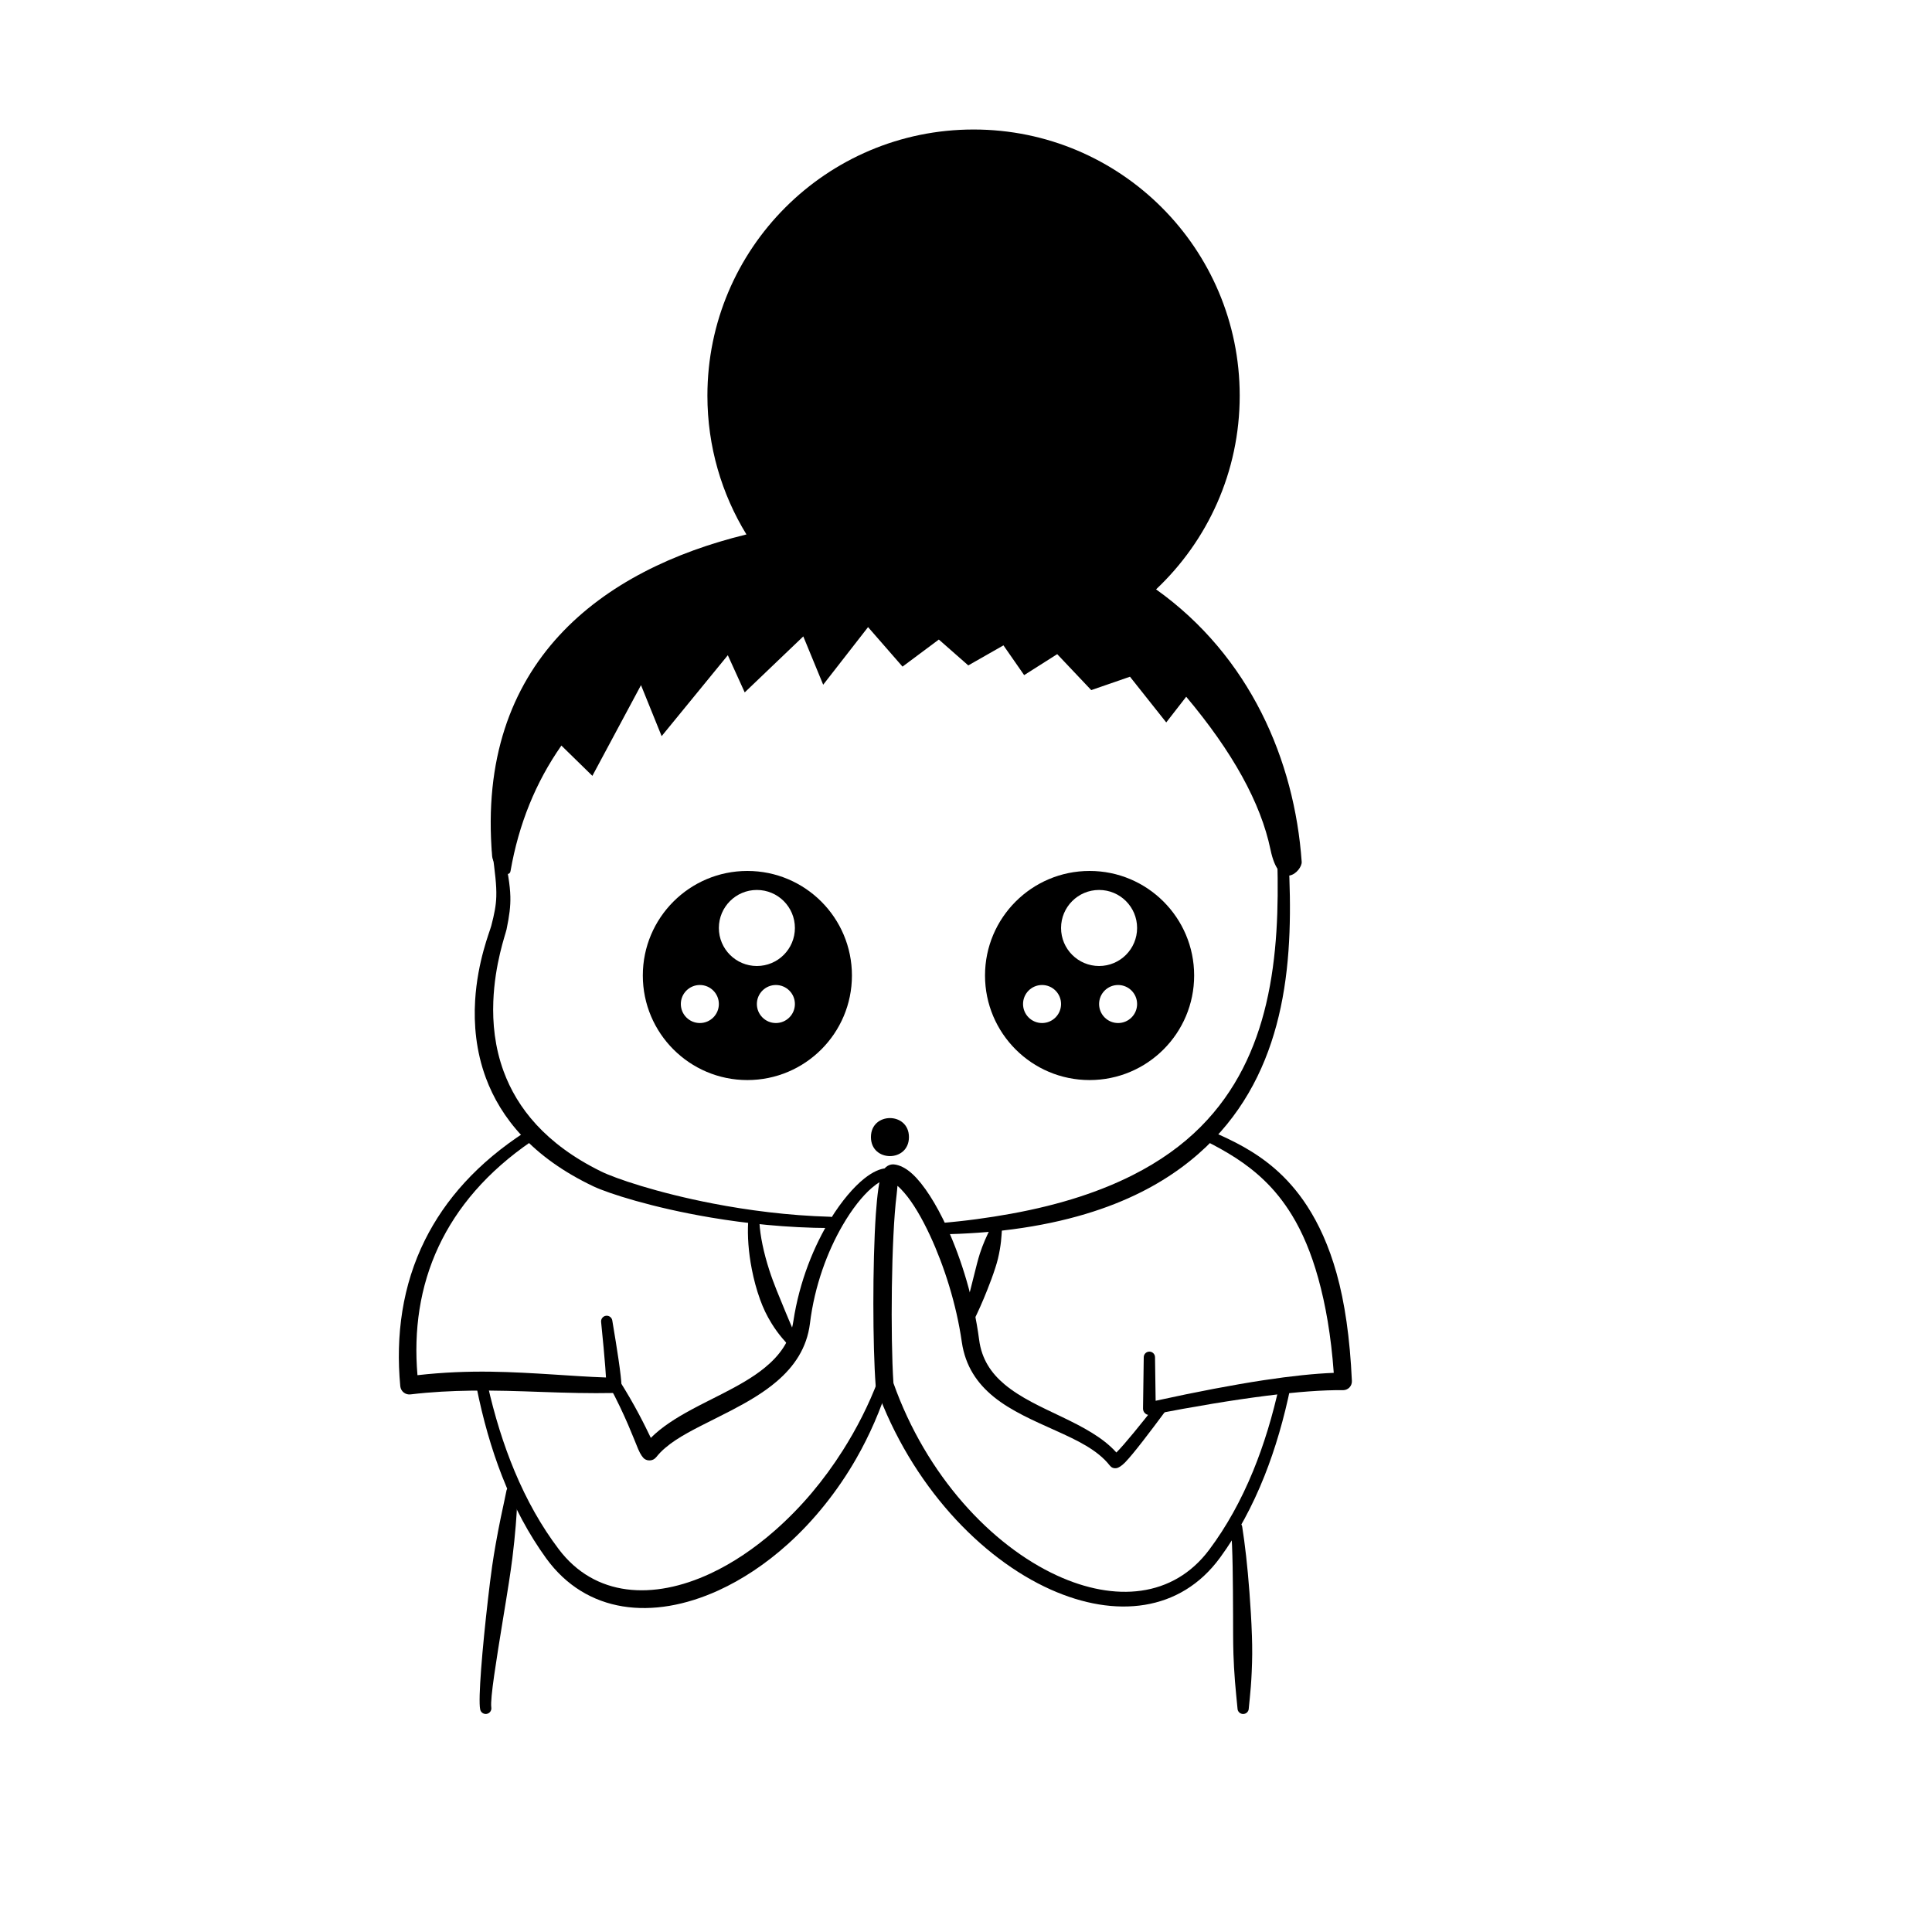 <?xml version="1.0" encoding="UTF-8"?>
<!-- Uploaded to: ICON Repo, www.svgrepo.com, Generator: ICON Repo Mixer Tools -->
<svg fill="#000000" width="800px" height="800px" version="1.1" viewBox="144 144 512 512" xmlns="http://www.w3.org/2000/svg">
 <g fill-rule="evenodd">
  <path d="m402 178.32c38.957 0 70.535 31.578 70.535 70.531 0 20.23-8.52 38.477-22.164 51.336 24.867 17.734 36.691 45.301 38.59 72.203 0.168 2.367-5.852 8.379-8.277-3.273-2.566-12.328-10.012-25.82-22.328-40.473l-5.289 6.805-9.613-12.113-10.262 3.551-9.02-9.531-8.762 5.559-5.484-7.887-9.324 5.312-7.801-6.856-9.625 7.176-9.133-10.469-11.891 15.266-5.273-12.805-15.523 14.84-4.477-9.852-17.539 21.445-5.469-13.516-12.887 24.039-8.211-8.027c-6.812 9.73-11.305 20.805-13.473 33.223-0.434 2.473-4.656-1.262-4.879-3.891-4.34-51.488 29.184-75.969 67.391-85.281-6.562-10.707-10.344-23.305-10.344-36.781 0-38.953 31.578-70.531 70.531-70.531z"/>
  <path d="m376.77 509.6c-2.543 6.762-5.769 13.023-9.41 18.77-2.547 4.023-5.309 7.781-8.23 11.246-3.078 3.648-6.34 6.957-9.703 9.922-5.5 4.844-11.297 8.727-17.121 11.445-15.242 7.121-30.676 6.246-40.25-6.453-4.562-6.019-8.465-12.934-11.719-20.734-2.898-6.953-5.289-14.605-7.156-22.965-0.172-0.805-0.965-1.32-1.773-1.152-0.809 0.172-1.324 0.965-1.152 1.773 1.711 8.598 3.969 16.492 6.773 23.68 3.195 8.195 7.109 15.477 11.719 21.848 10.645 14.652 28.203 16.449 45.637 8.504 6.262-2.856 12.512-6.984 18.348-12.234 3.516-3.16 6.875-6.734 10.008-10.672 2.957-3.711 5.715-7.738 8.184-12.059 3.5-6.117 6.426-12.805 8.672-19.941 0.27-0.777-0.145-1.629-0.922-1.898-0.781-0.27-1.633 0.145-1.902 0.922zm-60.293 15.449c2.832-2.844 6.629-5.254 10.812-7.512 2.637-1.426 5.434-2.785 8.195-4.207 4.019-2.066 7.981-4.234 11.262-6.938 3.812-3.137 6.715-6.973 7.5-12.25 1.617-10.648 5.539-20.16 9.945-27.246 2.914-4.684 6.035-8.316 8.824-10.547 2.231-1.785 4.305-2.707 5.949-2.754 0.824-0.039 1.523 0.602 1.562 1.426 0.035 0.824-0.602 1.523-1.426 1.559-1.16 0.074-2.527 0.91-4.059 2.219-2.492 2.133-5.223 5.574-7.762 9.953-3.957 6.816-7.406 15.898-8.637 25.992-0.816 6.519-4.176 11.391-8.801 15.344-3.488 2.988-7.719 5.445-12.055 7.699-2.742 1.43-5.527 2.781-8.184 4.144-4.695 2.414-8.996 4.832-11.641 8.168-0.492 0.613-1.062 0.879-1.648 0.914-0.465 0.031-1.004-0.02-1.543-0.41-0.32-0.227-0.996-1.02-1.641-2.555-1.176-2.777-3.367-8.848-7.742-16.941-0.414-0.711-0.176-1.629 0.535-2.047 0.711-0.418 1.629-0.18 2.043 0.531 4.394 6.906 7.008 12.355 8.508 15.457z"/>
  <path d="m380.77 510.53c8.676 24.477 25.914 42.988 43.367 51.008 15.293 7.031 30.754 5.934 40.316-6.84 4.539-6.062 8.41-13.012 11.629-20.848 2.859-6.977 5.203-14.645 7.023-23.02 0.172-0.805 0.965-1.32 1.77-1.152 0.809 0.172 1.324 0.965 1.156 1.773-1.762 8.582-4.062 16.457-6.906 23.625-3.238 8.16-7.18 15.402-11.812 21.738-10.516 14.371-27.711 16.109-44.859 8.438-18.504-8.277-36.938-27.645-46.262-53.445-0.07-0.199-0.117-0.41-0.133-0.625-0.785-10.496-0.855-32.23 0.047-45.43 0.352-5.16 0.902-9.09 1.543-10.758 0.812-2.113 2.348-2.508 3.289-2.41 1.469 0.148 3.176 0.973 4.91 2.578 2.902 2.684 6.219 7.773 9.184 14.285 3.781 8.32 7.055 18.988 8.445 29.582 0.668 5.191 3.219 8.867 6.664 11.777 4.293 3.625 9.906 6.113 15.246 8.676 5.617 2.695 10.938 5.488 14.465 9.449 2.289-2.285 6.582-7.644 10.441-12.523 0.5-0.656 1.438-0.781 2.094-0.277 0.656 0.5 0.781 1.438 0.277 2.094-3.883 5.227-8.227 10.977-10.473 13.301-0.965 1-1.805 1.445-2.203 1.527-0.879 0.184-1.484-0.164-1.91-0.707-3.25-4.141-8.691-6.688-14.371-9.25-5.734-2.59-11.723-5.16-16.355-8.922-4.344-3.531-7.523-8.086-8.461-14.516-1.441-10.098-4.707-20.227-8.375-28.141-2.242-4.836-4.621-8.84-6.867-11.418-0.652-0.746-1.246-1.387-1.812-1.836-0.066 0.707-0.121 1.562-0.223 2.363-1.426 11.223-1.648 37.758-0.844 49.902z"/>
  <path d="m384.88 445.34c0 6.719-10.074 6.719-10.074 0 0-6.715 10.074-6.715 10.074 0"/>
  <path d="m342.06 374.81c15.305 0 27.711 12.406 27.711 27.707 0 15.305-12.406 27.711-27.711 27.711-15.301 0-27.707-12.406-27.707-27.711 0-15.301 12.406-27.707 27.707-27.707zm-12.594 30.227c-2.781 0-5.039 2.258-5.039 5.039s2.258 5.039 5.039 5.039 5.039-2.258 5.039-5.039-2.258-5.039-5.039-5.039zm20.152 0c-2.781 0-5.039 2.258-5.039 5.039s2.258 5.039 5.039 5.039 5.039-2.258 5.039-5.039-2.258-5.039-5.039-5.039zm-5.039-25.188c-5.562 0-10.074 4.508-10.074 10.074s4.512 10.078 10.074 10.078c5.566 0 10.078-4.512 10.078-10.078s-4.512-10.074-10.078-10.074z"/>
  <path d="m432.75 374.81c15.305 0 27.711 12.406 27.711 27.707 0 15.305-12.406 27.711-27.711 27.711-15.305 0-27.711-12.406-27.711-27.711 0-15.301 12.406-27.707 27.711-27.707zm-12.594 30.227c-2.785 0-5.039 2.258-5.039 5.039s2.254 5.039 5.039 5.039c2.781 0 5.035-2.258 5.035-5.039s-2.254-5.039-5.035-5.039zm20.152 0c-2.785 0-5.039 2.258-5.039 5.039s2.254 5.039 5.039 5.039c2.781 0 5.035-2.258 5.035-5.039s-2.254-5.039-5.035-5.039zm-5.039-25.188c-5.566 0-10.078 4.508-10.078 10.074s4.512 10.078 10.078 10.078 10.074-4.512 10.074-10.078-4.508-10.074-10.074-10.074z"/>
  <path d="m497.46 507.82c-0.719-9.938-2.188-18.145-4.094-25.008-1.887-6.809-4.234-12.266-6.945-16.719-2.289-3.754-4.797-6.801-7.449-9.34-4.852-4.648-10.113-7.66-15.129-10.219-0.746-0.352-1.07-1.242-0.719-1.988 0.352-0.746 1.242-1.066 1.988-0.719 5.481 2.371 11.281 5.18 16.672 9.832 3.059 2.641 5.973 5.875 8.609 9.93 3.062 4.711 5.769 10.543 7.82 17.871 2.152 7.684 3.531 17.051 4.051 28.504 0.031 0.637-0.199 1.258-0.637 1.723-0.441 0.461-1.051 0.723-1.688 0.723-5.348-0.059-12.145 0.445-20.391 1.492-8.633 1.094-18.832 2.773-30.605 5.059-0.5 0.105-1.016-0.023-1.41-0.344-0.395-0.32-0.621-0.801-0.621-1.309l0.191-13.621c0-0.828 0.672-1.496 1.496-1.496s1.492 0.668 1.492 1.496l0.164 11.531c10.965-2.398 20.535-4.223 28.715-5.465 7.242-1.098 13.406-1.734 18.488-1.934z"/>
  <path d="m304.59 509.05c-0.039-0.777-0.105-1.715-0.191-2.816-0.223-2.887-0.582-6.836-1.094-11.859-0.109-0.816 0.465-1.57 1.281-1.68 0.82-0.109 1.574 0.465 1.684 1.281 0.688 4.094 1.234 7.473 1.625 10.148 0.523 3.543 0.773 5.879 0.805 7.012 0 1.117-0.906 2.023-2.023 2.023-6.352 0.125-12.656-0.047-19.094-0.277-6.106-0.215-12.324-0.445-18.828-0.344-5.117 0.078-10.414 0.324-15.969 0.992-0.645 0.078-1.293-0.102-1.801-0.504-0.508-0.406-0.832-0.996-0.902-1.641-1.27-13.512 0.547-26.75 6.551-38.797 5.332-10.699 13.953-20.473 26.625-28.652 0.688-0.457 1.617-0.27 2.074 0.418 0.457 0.688 0.27 1.617-0.418 2.07-11.859 8.105-19.836 17.602-24.672 27.91-5.019 10.707-6.617 22.293-5.606 34.105 6.828-0.773 13.293-1.016 19.535-0.926 5.598 0.078 11.012 0.402 16.348 0.738 4.727 0.301 9.387 0.641 14.07 0.797z"/>
  <path d="m393.06 471.14c6.969-0.148 13.426-0.59 19.414-1.379 7.027-0.93 13.402-2.305 19.172-4.031 5.418-1.621 10.309-3.566 14.715-5.777 7.848-3.941 14.168-8.723 19.27-14.02 9.824-10.199 15.109-22.398 17.777-34.996 2.785-13.141 2.703-26.715 2.094-38.852-0.031-0.824-0.727-1.469-1.551-1.438s-1.469 0.727-1.438 1.551c0.293 11.863 0.035 25.105-2.981 37.871-2.781 11.762-7.945 23.094-17.316 32.52-4.836 4.863-10.805 9.184-18.117 12.867-4.176 2.102-8.789 4-13.891 5.664-5.535 1.805-11.637 3.332-18.375 4.551-5.828 1.055-12.113 1.93-18.926 2.484-0.824 0.039-1.461 0.742-1.418 1.566 0.043 0.824 0.746 1.461 1.57 1.418zm-118.64-101.71c0.773 5.875 1.195 9.164 1.102 12.156-0.07 2.383-0.496 4.562-1.332 7.769-0.359 1.422-3.652 9.359-4.277 19.789-0.375 6.262 0.211 13.402 2.856 20.535 3.891 10.5 12.25 21.023 28.57 28.754 3.816 1.793 15.43 5.59 30.957 8.211 9.398 1.59 20.238 2.75 31.637 2.801 0.824 0.012 1.508-0.645 1.52-1.469 0.012-0.824-0.645-1.508-1.469-1.52-11.199-0.32-21.82-1.73-31.02-3.504-14.914-2.875-26.051-6.711-29.691-8.52-14.785-7.269-22.27-16.902-25.797-26.492-2.379-6.461-2.961-12.887-2.742-18.562 0.383-10.004 3.211-17.707 3.508-19.078 0.742-3.609 1.074-6.055 1.008-8.703-0.078-3.133-0.707-6.551-1.875-12.645-0.133-0.816-0.902-1.371-1.715-1.238-0.816 0.133-1.371 0.898-1.238 1.715z"/>
  <path d="m278.18 539.22c-0.246 1.371-0.828 3.824-1.484 7.031-0.43 2.098-0.895 4.496-1.355 7.098-0.32 1.82-0.633 3.734-0.918 5.711-0.402 2.797-0.75 5.707-1.086 8.617-1.535 13.301-2.644 26.535-2.09 29.301 0.141 0.812 0.91 1.359 1.723 1.223 0.816-0.137 1.363-0.906 1.227-1.723-0.324-2.375 1.328-12.48 3.133-23.586 0.516-3.164 1.059-6.406 1.543-9.578 0.332-2.188 0.656-4.336 0.914-6.41 0.387-3.125 0.68-6.059 0.891-8.637 0.332-4.016 0.441-7.133 0.48-8.754 0.082-0.82-0.52-1.551-1.34-1.633-0.824-0.082-1.555 0.52-1.637 1.34z"/>
  <path d="m474.94 596.73c0.191-1.977 0.398-3.879 0.543-5.762 0.102-1.309 0.176-2.586 0.23-3.848 0.074-1.645 0.125-3.246 0.133-4.809 0.012-1.648-0.023-3.254-0.074-4.812-0.137-4.164-0.391-8.008-0.656-11.543-0.52-6.988-1.195-12.746-1.91-17.301-0.094-0.82-0.836-1.406-1.656-1.312-0.82 0.098-1.41 0.84-1.312 1.66 0.453 5.82 0.5 13.59 0.539 23.34 0.016 3.141-0.016 6.488 0.098 10.035 0.07 2.309 0.215 4.695 0.402 7.172 0.172 2.332 0.449 4.699 0.672 7.18 0 0.824 0.668 1.496 1.496 1.496 0.824 0 1.492-0.668 1.496-1.496z"/>
  <path d="m355.13 498.49c-0.746-1.469-1.328-2.965-1.973-4.465-0.645-1.492-1.242-2.977-1.848-4.453-0.488-1.203-0.996-2.383-1.461-3.559-0.73-1.848-1.418-3.656-1.988-5.445-1.5-4.668-2.406-9.043-2.606-12.598 0-0.824-0.672-1.492-1.496-1.492s-1.492 0.668-1.492 1.492c-0.199 3.481 0.066 7.777 0.977 12.41 0.512 2.606 1.211 5.316 2.191 8.016 0.391 1.074 0.828 2.152 1.332 3.203 0.5 1.039 1.059 2.055 1.672 3.051 0.488 0.793 0.992 1.562 1.551 2.312 0.836 1.125 1.727 2.168 2.672 3.215 0.465 0.68 1.395 0.855 2.078 0.391 0.68-0.465 0.855-1.395 0.391-2.078zm51.496-29.297c-0.551 1.207-1.125 2.301-1.609 3.461-0.504 1.195-0.953 2.359-1.328 3.519-0.562 1.75-0.961 3.453-1.371 5.059-1.195 4.691-2.106 8.629-3.125 11.785-0.312 0.762 0.059 1.637 0.824 1.945s1.637-0.062 1.945-0.824c1.164-2.348 2.434-5.129 3.727-8.426 0.699-1.77 1.422-3.668 2.086-5.738 0.254-0.785 0.496-1.598 0.699-2.438 0.199-0.809 0.359-1.637 0.508-2.488 0.113-0.668 0.211-1.328 0.289-2.019 0.113-1.016 0.164-2.008 0.246-3.074 0.211-0.797-0.266-1.613-1.062-1.824-0.797-0.211-1.617 0.266-1.828 1.062z"/>
 </g>
</svg>